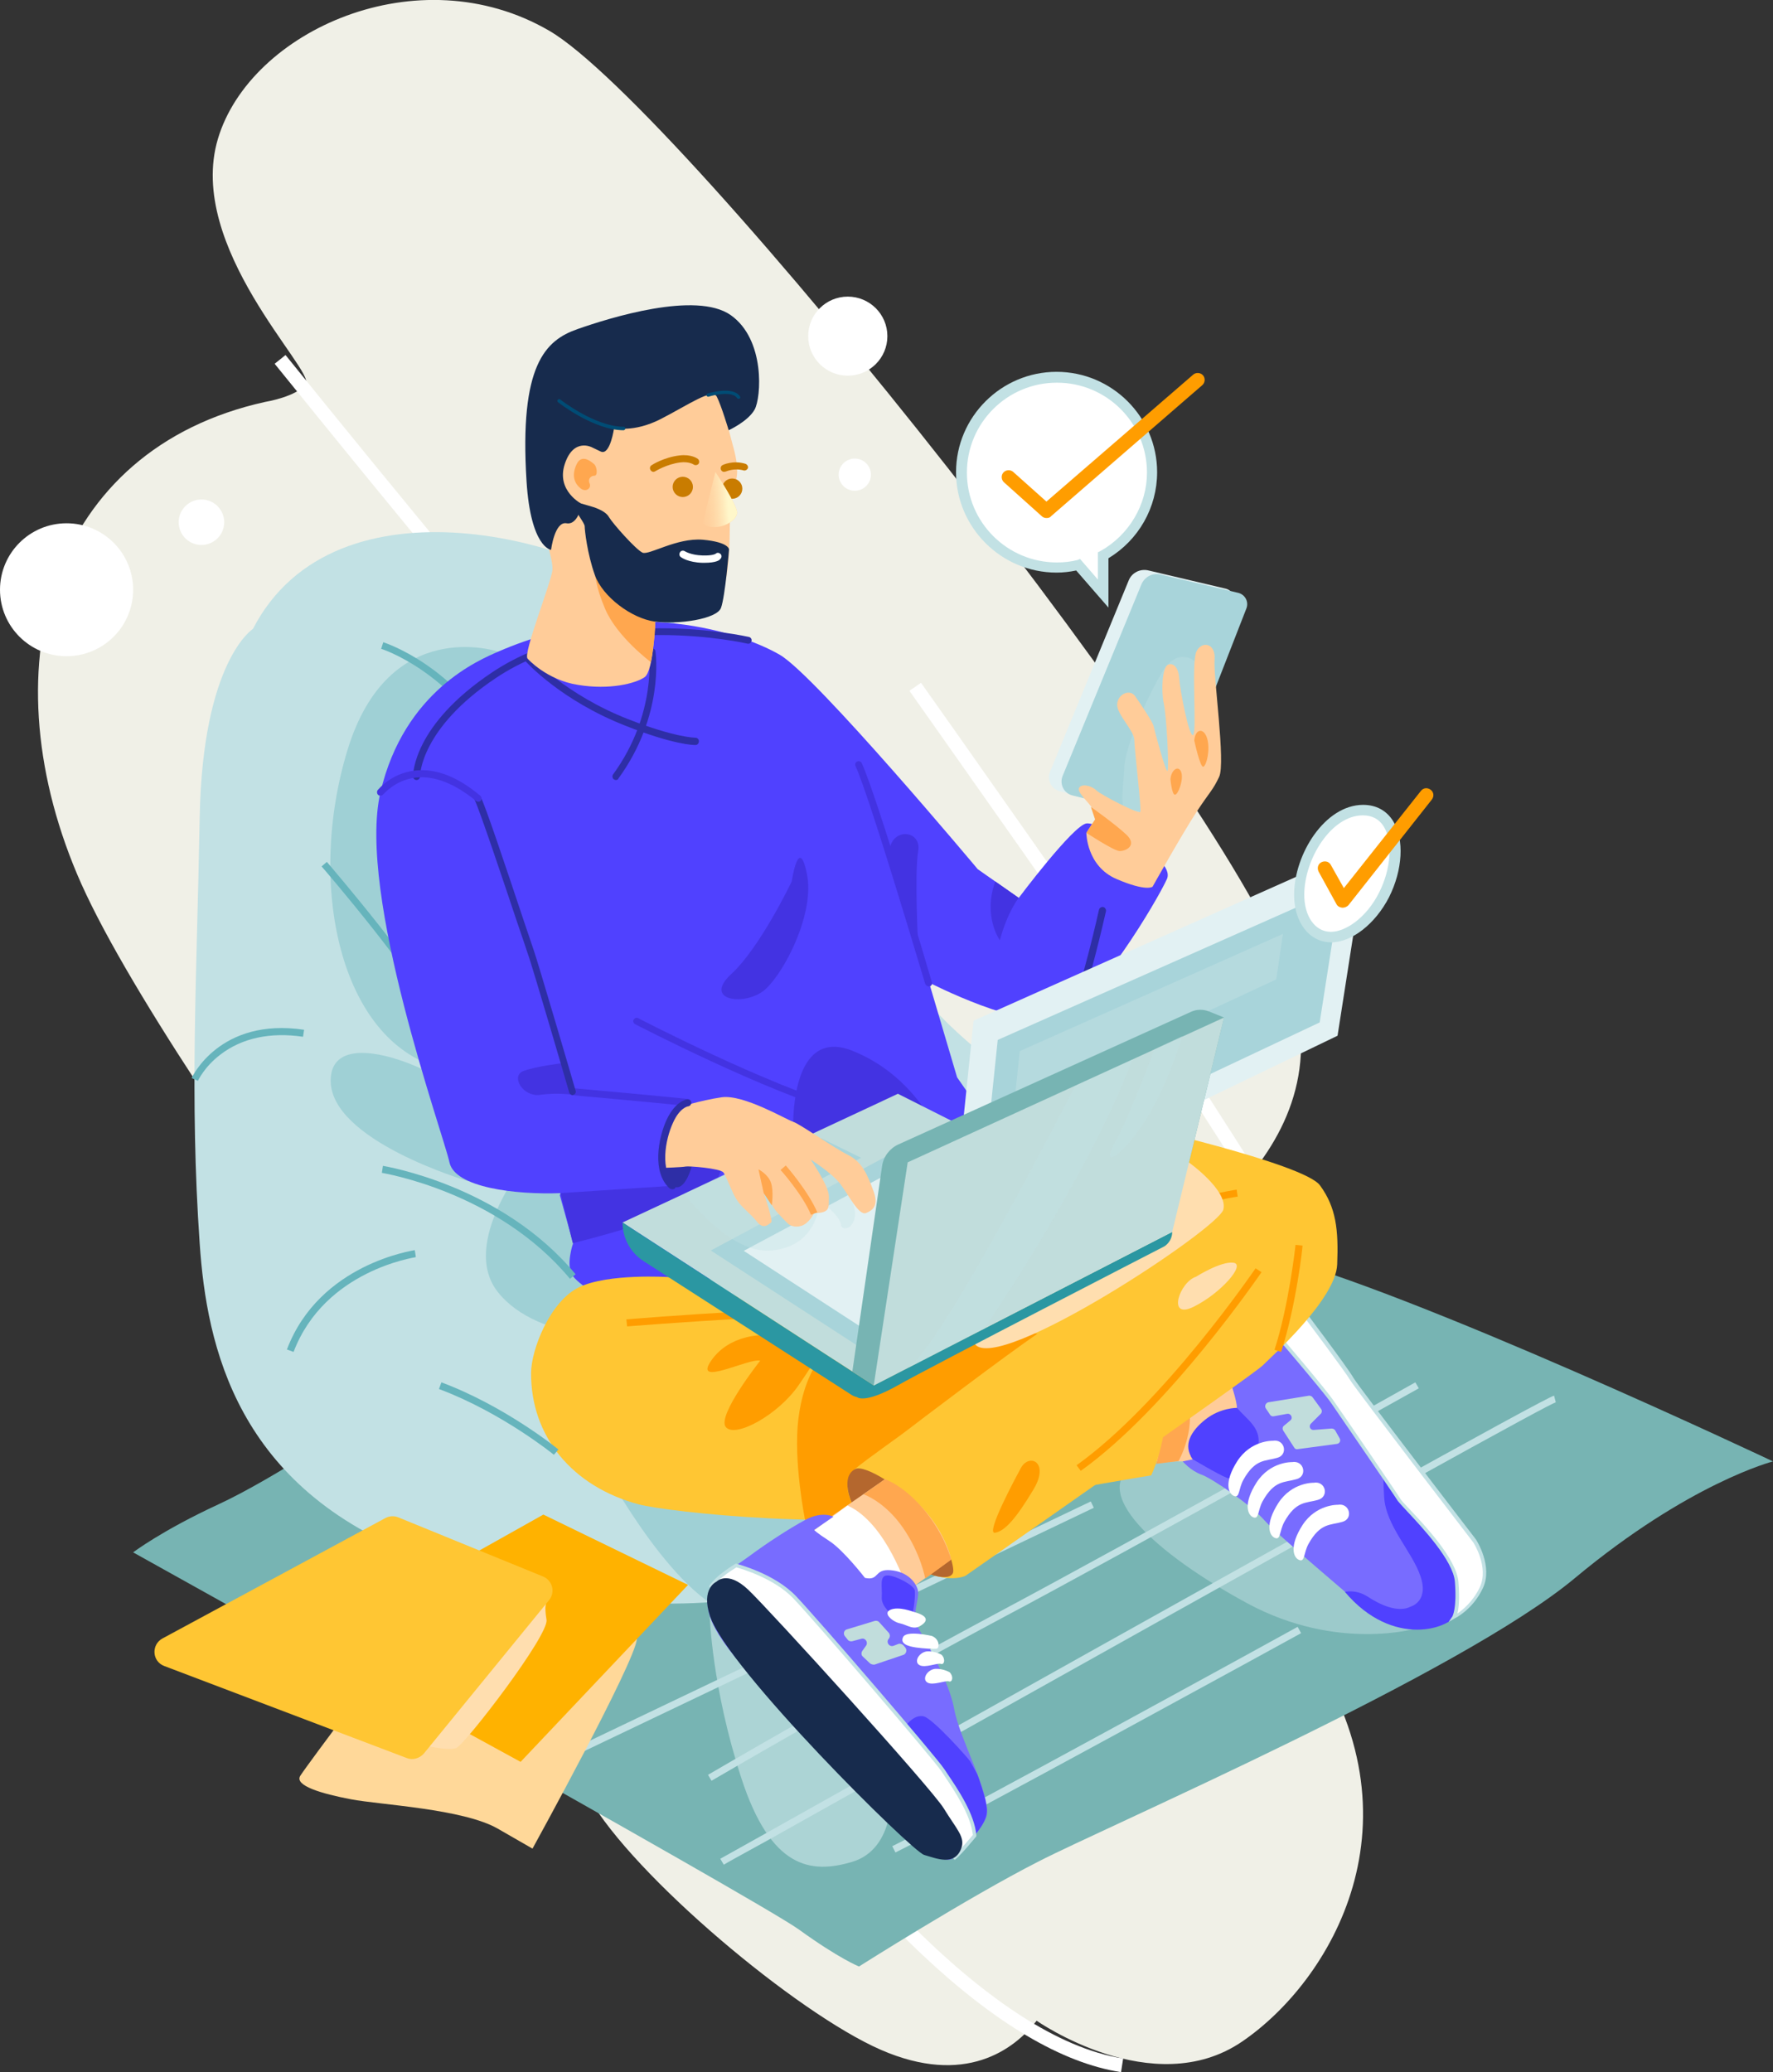 <svg width="184" height="215" viewBox="0 0 184 215" fill="none" xmlns="http://www.w3.org/2000/svg">
<rect x="0" y="0" width="184" height="215" fill="#333333" stroke="none"/>
<g clip-path="url(#clip0_955_3148)">
<path d="M27.522 41.701C5.308 46.6 -1.236 68.812 7.999 90.696C17.233 112.581 62.897 170.759 62.897 170.759C62.897 170.759 56.389 178.271 61.079 186.474C65.769 194.676 82.675 208.866 91.4 212.677C100.126 216.488 105.252 212.677 107.579 209.665C107.579 209.665 119.649 218.121 128.884 211.842C138.118 205.564 148.116 188.905 135.537 170.614C122.958 152.322 115.795 142.486 115.795 142.486C115.795 142.486 111.942 137.115 115.286 133.921C118.631 130.728 139.863 120.674 134.01 102.056C128.157 83.438 70.604 11.106 57.007 3.194C43.41 -4.718 25.959 3.194 22.614 14.408C19.269 25.623 32.685 38.434 31.739 39.813C30.867 41.156 27.522 41.701 27.522 41.701Z" fill="#F0F0E7"/>
<path d="M139.39 138.821C139.281 138.639 127.902 120.13 122.048 111.347C116.231 102.564 94.599 72.005 94.381 71.679L95.581 70.844C95.799 71.134 117.431 101.766 123.284 110.549C129.138 119.332 140.517 137.877 140.626 138.059L139.39 138.821Z" fill="white"/>
<path d="M116.341 215C110.197 214.056 103.252 209.919 95.618 202.733C89.982 197.398 86.056 192.281 86.019 192.244L87.183 191.373C87.328 191.591 102.598 211.443 116.559 213.585L116.341 215Z" fill="white"/>
<path d="M61.407 76.832C56.389 72.368 29.667 39.16 28.504 37.745L29.631 36.837C29.922 37.2 57.444 71.352 62.352 75.744L61.407 76.832Z" fill="white"/>
<path d="M37.593 147.205C37.593 147.205 28.467 153.411 22.65 156.096C16.833 158.782 13.815 161.068 13.815 161.068C13.815 161.068 78.675 197.144 82.893 200.192C87.11 203.241 89.146 204.039 89.146 204.039C89.146 204.039 100.489 196.853 107.76 193.152C115.032 189.413 151.534 173.662 163.422 163.754C175.311 153.846 184 151.632 184 151.632C184 151.632 146.444 133.849 131.319 130.111C116.195 126.372 79.73 118.098 79.73 118.098L37.593 147.205Z" fill="#77B4B3"/>
<g style="mix-blend-mode:multiply">
<g style="mix-blend-mode:multiply">
<path opacity="0.7" d="M73.658 167.71C73.658 167.71 73.876 175.078 76.93 184.478C79.984 193.878 84.129 194.458 88.419 193.188C92.709 191.918 93.254 186.183 91.873 180.558C90.491 174.933 73.658 167.71 73.658 167.71Z" fill="#C4E2E5"/>
</g>
</g>
<path d="M113.2 155.788L60.331 181.033L60.645 181.687L113.514 156.443L113.2 155.788Z" fill="#C2E1E4"/>
<g style="mix-blend-mode:multiply">
<path d="M75.113 193.478L74.749 192.861C75.004 192.716 76.64 191.809 79.294 190.321C133.465 159.943 160.296 145.063 161.277 144.809L161.459 145.499C160.659 145.753 145.826 153.846 79.621 190.974C76.967 192.426 75.331 193.333 75.113 193.478Z" fill="#C2E1E4"/>
</g>
<path d="M73.84 184.768L73.477 184.151C73.622 184.078 87.365 175.985 102.962 167.638C118.559 159.327 146.626 143.575 146.88 143.43L147.244 144.047C146.953 144.192 118.922 159.944 103.289 168.255C87.728 176.602 73.986 184.695 73.84 184.768Z" fill="#C2E1E4"/>
<g style="mix-blend-mode:multiply" opacity="0.7">
<path opacity="0.7" d="M147.062 168.944C147.062 168.944 138.809 171.412 129.465 166.367C120.121 161.323 112.378 154.536 118.231 151.632C124.084 148.729 139.063 156.278 141.426 159.617C143.789 162.956 147.062 168.944 147.062 168.944Z" fill="#C4E2E5"/>
</g>
<path d="M92.927 192.208L92.6 191.555C97.726 189.087 134.3 169.017 134.664 168.799L135.028 169.452C134.664 169.67 98.053 189.704 92.927 192.208Z" fill="#C2E1E4"/>
<path d="M41.737 169.997C41.737 169.997 31.776 183.244 31.158 184.26C30.54 185.276 33.375 186.111 36.429 186.691C39.483 187.272 48.063 187.671 51.663 189.74C55.262 191.809 55.262 191.809 55.262 191.809C55.262 191.809 65.842 172.61 66.096 170.069L42.283 168.872L41.737 169.997Z" fill="#FFD899"/>
<path d="M118.268 151.632H125.103C125.103 151.632 127.03 151.233 127.866 148.947C128.702 146.66 128.411 145.1 127.866 142.523C127.321 139.982 126.012 138.93 126.012 138.93L117.104 138.531L118.268 151.632Z" fill="#FFCC99"/>
<path d="M119.977 151.886L122.303 151.596C122.303 151.596 124.048 148.62 123.321 145.354C122.594 142.087 122.594 142.087 122.594 142.087L120.413 144.555C120.413 144.591 120.704 149.963 119.977 151.886Z" fill="#FFA74F"/>
<path d="M128.375 146.116C128.375 146.116 125.211 146.515 124.121 148.729C123.03 150.943 123.794 151.415 123.794 151.415L122.739 151.632C122.739 151.632 123.575 152.612 124.703 153.011C125.83 153.411 129.829 156.169 131.21 157.73C132.592 159.29 140.554 165.932 141.645 166.948C142.735 167.964 148.152 170.795 151.461 167.093C154.769 163.391 152.915 161.867 152.552 160.524C152.188 159.218 141.027 146.188 138.845 142.051C136.664 137.914 134.955 135.192 131.683 135.917C128.411 136.643 126.011 138.93 126.011 138.93C126.011 138.93 128.338 144.519 128.375 146.116Z" fill="#786CFF"/>
<path d="M139.572 165.17C139.572 165.17 140.699 164.879 141.899 165.641C143.062 166.404 145.026 167.42 146.407 166.694C146.407 166.694 148.298 166.186 147.425 163.573C146.553 160.96 143.826 158.347 143.644 155.334C143.462 152.286 143.644 151.959 143.644 151.959C143.644 151.959 148.77 158.31 150.079 161.141C151.388 163.972 152.224 165.133 151.461 167.129C150.661 169.089 144.517 171.049 139.572 165.17Z" fill="#5041FF"/>
<path d="M150.916 167.819C150.916 167.819 152.734 166.948 153.752 164.734C154.77 162.52 153.061 159.871 153.061 159.871C153.061 159.871 140.918 144.083 140.336 143.103C139.609 141.906 134.847 135.591 134.847 135.591L132.011 137.914C132.011 137.914 137.391 144.192 138.3 145.462C139.173 146.696 144.845 154.971 145.244 155.661C145.644 156.35 150.952 161.177 151.207 164.117C151.461 167.057 150.916 167.819 150.916 167.819Z" fill="white"/>
<path d="M150.334 168.291L150.734 167.71C150.734 167.674 151.207 166.912 150.988 164.117C150.807 161.903 147.571 158.455 146.008 156.786C145.499 156.242 145.171 155.879 145.062 155.733C144.662 155.08 138.991 146.805 138.118 145.535C137.246 144.265 131.901 138.059 131.865 137.986L131.756 137.841L134.883 135.3L134.992 135.446C135.173 135.7 139.791 141.797 140.481 142.995C141.027 143.938 153.061 159.58 153.17 159.726C153.243 159.835 154.951 162.52 153.897 164.77C152.843 167.021 151.025 167.892 150.952 167.928L150.334 168.291ZM132.265 137.914C133.101 138.857 137.609 144.156 138.409 145.354C139.282 146.588 144.953 154.899 145.353 155.552C145.426 155.697 145.789 156.06 146.262 156.568C147.971 158.383 151.134 161.758 151.352 164.117C151.497 165.895 151.388 166.875 151.243 167.42C151.825 167.021 152.879 166.15 153.57 164.698C154.551 162.593 152.915 160.052 152.879 160.016C152.406 159.399 140.736 144.192 140.154 143.249C139.5 142.16 135.501 136.861 134.773 135.881L132.265 137.914Z" fill="#C2E1E4"/>
<path d="M26.249 65.255C26.249 65.255 21.014 68.558 20.723 84.853C20.432 101.149 19.668 113.851 20.723 129.022C21.45 139.728 24.577 154.427 43.664 161.577C62.751 168.763 88.709 170.142 113.868 149.709C139.027 129.276 111.396 118.715 98.671 106.484C85.946 94.253 75.439 69.429 68.277 62.787C61.115 56.145 34.829 48.669 26.249 65.255Z" fill="#C2E1E4"/>
<path d="M62.715 152.358C62.715 152.358 70.459 166.875 76.93 167.71C83.402 168.545 95.254 159.109 86.601 153.483C77.985 147.858 62.715 152.358 62.715 152.358Z" fill="#9FD0D5"/>
<path d="M48.609 122.562C48.609 122.562 34.066 118.315 34.321 111.964C34.539 105.613 47.954 112.073 48.609 114.468C49.263 116.864 52.099 121.146 48.609 122.562Z" fill="#9FD0D5"/>
<path d="M54.753 120.311C54.753 120.311 47.591 128.986 51.699 134.103C55.807 139.22 66.278 139.692 67.805 136.099C69.332 132.506 54.753 120.311 54.753 120.311Z" fill="#9FD0D5"/>
<path d="M51.699 67.614C51.699 67.614 40.356 63.767 36.066 77.812C31.776 91.858 35.303 107.972 45.664 110.803C56.026 113.634 55.408 73.348 51.699 67.614Z" fill="#9FD0D5"/>
<path d="M45.336 106.048C43.518 101.693 33.484 90.007 33.375 89.898L33.92 89.426C34.32 89.898 44.136 101.33 45.991 105.758L45.336 106.048Z" fill="#66B4BC"/>
<path d="M51.371 77.994C46.791 69.646 39.628 67.324 39.556 67.324L39.774 66.634C40.065 66.743 47.3 69.066 52.026 77.667L51.371 77.994Z" fill="#66B4BC"/>
<path d="M112.777 85.434C111.432 85.543 105.724 93.164 105.724 93.164L101.471 90.188C101.471 90.188 84.674 70.118 80.929 67.941C77.184 65.763 65.587 61.589 51.699 67.614C49.808 68.449 41.955 71.642 39.483 82.204C37.011 92.765 46.027 117.698 46.645 120.602C47.19 123.215 53.48 123.977 58.206 123.796C58.17 123.868 58.097 123.941 58.097 124.013L59.479 128.985C59.479 128.985 58.643 131.344 59.479 132.433C60.315 133.522 63.333 135.192 63.333 135.192C63.333 135.192 66.605 134.502 80.129 131.199C93.618 127.897 100.962 122.09 102.888 120.565C104.815 119.041 103.725 117.263 103.288 116.501C102.888 115.738 101.979 115.593 101.979 115.593L99.326 111.783L96.417 101.947C96.417 101.947 106.27 107.028 110.014 105.576C113.759 104.125 120.085 93.455 121.103 91.204C122.085 88.954 114.123 85.325 112.777 85.434Z" fill="#5041FF"/>
<path d="M71.404 114.759H71.367C69.44 114.541 59.515 113.634 59.406 113.634C59.188 113.597 59.042 113.452 59.079 113.234C59.115 113.017 59.261 112.871 59.479 112.908C59.588 112.908 69.513 113.815 71.44 114.033C71.622 114.069 71.767 114.25 71.767 114.432C71.731 114.613 71.585 114.759 71.404 114.759Z" fill="#4333E2"/>
<path d="M59.442 128.985C59.442 128.985 71.476 126.118 73.658 123.505C75.839 120.892 75.294 117.735 72.167 117.408C69.004 117.081 69.768 123.033 69.768 123.033L58.17 123.796L59.442 128.985Z" fill="#4333E2"/>
<path d="M59.443 113.597C59.443 113.597 57.879 113.343 56.061 113.597C54.244 113.851 52.971 111.637 54.316 111.129C55.661 110.621 58.497 110.295 58.497 110.295L59.443 113.597Z" fill="#4333E2"/>
<path d="M68.713 120.565C68.713 120.565 68.968 122.489 69.768 123.033C70.568 123.578 71.513 122.816 72.167 119.477C72.822 116.138 71.731 114.432 71.404 114.396C71.077 114.359 68.604 115.122 68.713 120.565Z" fill="#2E2EA6"/>
<path d="M96.09 115.23C95.581 114.686 93.364 110.984 88.456 109.024C83.547 107.064 82.42 112.508 82.311 116.392C82.202 120.275 82.202 120.311 82.202 120.311L96.09 115.23Z" fill="#4333E2"/>
<path d="M43.228 80.933C43.046 80.933 42.864 80.788 42.864 80.571C42.864 80.353 42.864 75.236 51.081 69.755C61.951 62.497 77.548 66.053 77.73 66.09C77.912 66.126 78.057 66.344 77.985 66.525C77.948 66.707 77.73 66.852 77.548 66.779C77.403 66.743 62.06 63.259 51.481 70.336C43.591 75.598 43.591 80.498 43.591 80.534C43.591 80.752 43.446 80.933 43.228 80.933Z" fill="#2E2EA6"/>
<path d="M72.167 77.304C71.949 77.304 69.877 77.268 64.932 75.308C58.243 72.695 54.643 68.739 54.498 68.558C54.352 68.412 54.389 68.195 54.534 68.049C54.68 67.904 54.898 67.941 55.043 68.086C55.08 68.122 58.679 72.078 65.187 74.618C70.095 76.542 72.131 76.542 72.167 76.542C72.349 76.542 72.531 76.687 72.531 76.905C72.531 77.123 72.385 77.304 72.167 77.304Z" fill="#2E2EA6"/>
<path d="M63.915 80.933C63.842 80.933 63.769 80.897 63.697 80.861C63.551 80.752 63.515 80.498 63.624 80.353C68.205 74.074 67.369 67.723 67.332 67.687C67.296 67.505 67.441 67.287 67.623 67.287C67.805 67.251 68.023 67.396 68.023 67.578C68.059 67.832 68.932 74.256 64.169 80.788C64.169 80.861 64.06 80.933 63.915 80.933Z" fill="#2E2EA6"/>
<path d="M111.578 104.923C111.505 104.923 111.469 104.923 111.396 104.887C111.214 104.778 111.141 104.56 111.25 104.379C112.123 102.855 114.05 94.471 114.05 94.398C114.086 94.217 114.304 94.072 114.486 94.108C114.668 94.144 114.813 94.362 114.777 94.543C114.704 94.906 112.814 103.109 111.905 104.742C111.832 104.851 111.723 104.923 111.578 104.923Z" fill="#2E2EA6"/>
<path d="M69.332 132.506C69.332 132.506 63.115 132.107 60.097 133.558C57.08 135.01 55.116 140.055 55.116 142.45C55.08 149.019 59.37 154.245 66.314 156.096C69.186 156.858 88.092 159 100.198 156.604C112.305 154.209 119.467 153.084 119.467 153.084C119.467 153.084 120.885 150.289 121.103 145.753C121.322 141.216 119.976 137.986 119.976 137.986C119.976 137.986 97.617 137.986 89.728 137.478C81.838 136.97 73.731 133.413 73.731 133.413L69.332 132.506Z" fill="#FFC633"/>
<path d="M85.111 140.999C85.111 140.999 83.402 142.813 82.857 147.205C82.311 151.596 83.547 157.693 83.547 157.693L88.892 157.149L94.927 153.411L96.054 141.652L85.111 140.999Z" fill="#FF9D00"/>
<path d="M79.257 138.531C79.257 138.531 75.731 138.385 73.804 141.18C71.877 143.974 77.694 140.89 78.894 141.18C78.894 141.18 74.349 146.914 75.331 148.076C76.312 149.237 80.748 146.805 82.857 143.757C84.965 140.708 85.111 140.164 85.111 140.164L79.257 138.531Z" fill="#FF9D00"/>
<path d="M65.079 137.623L65.006 136.897C65.079 136.897 70.896 136.389 76.931 136.099L76.967 136.825C70.968 137.151 65.115 137.623 65.079 137.623Z" fill="#FF9D00"/>
<path d="M93.254 149.056L110.814 136.063L101.216 137.224C101.18 137.26 93.763 142.087 93.254 149.056Z" fill="#FF9D00"/>
<path d="M116.959 116.573C116.959 116.573 135.355 120.711 136.991 122.997C138.663 125.284 138.918 127.606 138.772 131.199C138.627 134.792 132.01 140.708 131.028 141.688C130.047 142.668 100.198 163.5 100.198 163.5C100.198 163.5 97.835 164.734 93.436 161.722C89 158.673 87.364 154.681 88.128 153.302L88.71 152.431C90.018 151.342 93.363 149.019 94.236 148.33C94.418 148.185 104.816 140.273 107.688 138.385L102.089 137.877C101.58 137.043 106.997 119.477 116.959 116.573Z" fill="#FFC633"/>
<path d="M106.124 139.111L105.761 138.494C105.833 138.458 113.323 133.885 117.322 130.728L117.758 131.308C113.723 134.466 106.233 139.075 106.124 139.111Z" fill="#FF9D00"/>
<path d="M119.503 126.953L119.14 126.336C122.594 124.304 128.12 123.469 128.338 123.433L128.447 124.159C128.374 124.159 122.812 124.993 119.503 126.953Z" fill="#FF9D00"/>
<path d="M96.381 102.346C96.236 102.346 96.09 102.238 96.018 102.092C95.945 101.911 90.31 82.821 88.783 79.482C88.71 79.3 88.783 79.083 88.965 79.01C89.146 78.937 89.365 79.01 89.437 79.192C91.001 82.603 96.49 101.112 96.709 101.911C96.781 102.092 96.672 102.31 96.454 102.346C96.454 102.346 96.418 102.346 96.381 102.346Z" fill="#4333E2"/>
<path d="M85.184 78.393C85.184 78.393 89.546 96.503 89.11 104.052Z" fill="#5041FF"/>
<path d="M87.765 115.593C87.728 115.593 87.692 115.593 87.656 115.593C79.33 113.234 66.06 106.339 65.914 106.266C65.733 106.157 65.66 105.939 65.769 105.794C65.878 105.613 66.096 105.54 66.242 105.649C66.387 105.722 79.585 112.581 87.837 114.94C88.019 115.013 88.128 115.194 88.092 115.376C88.092 115.484 87.947 115.593 87.765 115.593Z" fill="#4333E2"/>
<path d="M90.673 143.757L64.606 126.844L93.182 113.488L121.649 127.824L90.673 143.757Z" fill="#C1DDDC"/>
<path d="M73.768 129.748L96.781 117.408L110.778 125.719L89.255 139.801L73.768 129.748Z" fill="#A8D4DA"/>
<path d="M77.185 129.784L96.199 119.622L107.76 126.481L89.982 138.095L77.185 129.784Z" fill="#E2F1F3"/>
<g style="mix-blend-mode:multiply" opacity="0.7">
<g opacity="0.7">
<path opacity="0.7" d="M71.004 123.868C71.004 123.868 75.657 130.183 80.093 129.748C84.528 129.312 85.037 125.501 85.037 124.558C85.037 124.558 87.146 126.046 87.255 127.026C87.364 128.006 89.364 127.28 88.528 124.848C87.692 122.416 86.383 121.001 86.383 121.001L83.183 119.404L78.239 120.348L71.004 123.868Z" fill="#C4E2E5"/>
</g>
</g>
<path d="M101.035 105.903L141.899 87.684L138.809 107.464L98.89 126.699L101.035 105.903Z" fill="#E2F1F3"/>
<path d="M103.544 107.899L139.137 92.112L136.955 106.085L102.017 122.562L103.544 107.899Z" fill="#A8D4DA"/>
<g style="mix-blend-mode:multiply">
<g opacity="0.7">
<path opacity="0.7" d="M105.833 109.061L133.137 96.902L132.446 101.62L105.288 114.25L105.833 109.061Z" fill="#C4E2E5"/>
</g>
</g>
<path d="M91.545 120.965L88.455 142.305L90.673 143.757L121.649 127.824L127.029 105.576L125.502 104.959C124.884 104.705 124.193 104.705 123.575 104.996L93.218 118.751C92.345 119.15 91.691 119.985 91.545 120.965Z" fill="#77B4B3"/>
<g style="mix-blend-mode:multiply">
<path d="M123.321 120.566C123.321 120.566 127.466 123.505 126.957 125.501C126.448 127.498 103.652 142.559 101.18 139.474C100.344 138.458 115.832 122.38 123.321 120.566Z" fill="#FFDEAF"/>
</g>
<path d="M88.928 144.954C88.928 144.954 89.655 145.717 93.145 143.757C96.454 141.87 120.849 129.312 120.849 129.312C120.849 129.312 121.649 128.84 121.649 127.824L90.673 143.757C90.673 143.757 89.873 144.337 88.928 144.954Z" fill="#2B97A2"/>
<path d="M94.199 120.602L90.673 143.757L121.649 127.824L127.029 105.576L94.199 120.602Z" fill="#C1DDDC"/>
<path d="M64.606 126.844C64.606 128.477 65.442 130.002 66.823 130.873L88.383 144.737C89.291 145.317 90.491 144.809 90.673 143.757L64.606 126.844Z" fill="#2B97A2"/>
<path d="M76.931 122.199L85.22 118.098L89.365 120.13L81.003 124.558L76.931 122.199Z" fill="#A8D4DA"/>
<path d="M70.459 114.904C70.459 114.904 72.64 114.178 74.894 113.851C77.149 113.525 81.62 116.174 82.311 116.392C83.002 116.61 86.492 119.077 88.019 119.84C89.546 120.602 90.055 122.017 90.637 123.542C91.182 125.03 90.673 125.538 89.873 125.864C89.11 126.155 88.055 123.941 87.183 122.816C86.31 121.691 84.129 120.311 84.129 120.311C84.129 120.311 86.019 123.033 86.019 124.122C86.019 125.211 86.019 125.465 85.62 125.683C85.22 125.901 84.493 125.864 84.493 125.864C84.493 125.864 83.947 126.989 83.111 127.207C82.275 127.425 81.802 126.989 81.802 126.989C81.802 126.989 80.639 125.864 80.348 125.392C80.057 124.921 79.257 123.759 79.257 123.759C79.257 123.759 80.275 126.699 80.021 126.844C79.803 126.989 79.257 127.643 78.567 126.772C77.876 125.901 76.894 125.211 76.458 124.485C75.985 123.796 75.403 122.09 75.076 121.654C74.749 121.219 71.441 120.965 71.15 121.037C70.859 121.11 68.75 121.182 68.75 121.182C68.75 121.182 68.278 117.517 70.459 114.904Z" fill="#FFCC99"/>
<path d="M69.768 123.396C69.695 123.396 69.586 123.36 69.514 123.324C67.623 121.654 68.314 118.061 69.186 116.174C70.095 114.251 71.222 114.069 71.332 114.069C71.55 114.069 71.695 114.178 71.731 114.396C71.768 114.577 71.622 114.759 71.404 114.795C71.368 114.795 70.532 114.94 69.841 116.501C69.005 118.315 68.496 121.473 69.986 122.816C70.132 122.961 70.168 123.179 70.023 123.324C69.986 123.36 69.877 123.396 69.768 123.396Z" fill="#2E2EA6"/>
<path d="M59.443 113.634C59.297 113.634 59.152 113.525 59.079 113.379C59.043 113.234 55.189 100.024 54.753 98.898C54.644 98.572 54.244 97.338 53.662 95.668C52.208 91.313 49.772 84.055 49.263 83.002C49.19 82.821 49.263 82.603 49.408 82.53C49.59 82.458 49.808 82.53 49.881 82.675C50.39 83.656 52.353 89.535 54.316 95.414C54.862 97.048 55.298 98.318 55.407 98.644C55.807 99.77 59.588 112.617 59.734 113.162C59.806 113.343 59.697 113.561 59.479 113.597C59.515 113.634 59.479 113.634 59.443 113.634Z" fill="#2E2EA6"/>
<path d="M84.165 126.046C83.329 124.013 81.038 121.4 81.002 121.4L81.547 120.928C81.656 121.037 83.91 123.65 84.819 125.792L84.165 126.046Z" fill="#FFA74F"/>
<path d="M117.141 60.21L108.961 80.099C108.633 80.933 109.106 81.877 109.979 82.095L119.54 84.49L128.048 62.678C128.302 61.989 127.902 61.263 127.212 61.081L119.213 59.194C118.341 58.976 117.468 59.412 117.141 60.21Z" fill="#E2F1F3"/>
<path d="M118.449 60.646L110.269 80.534C109.942 81.369 110.415 82.313 111.287 82.53L120.849 84.926L129.356 63.114C129.611 62.424 129.211 61.698 128.52 61.517L120.522 59.63C119.649 59.375 118.777 59.847 118.449 60.646Z" fill="#A8D4DA"/>
<g opacity="0.7">
<g opacity="0.7">
<path opacity="0.7" d="M123.939 68.558C123.939 68.558 122.158 67.106 120.594 69.755C119.031 72.405 116.704 77.449 116.668 79.808C116.595 82.167 115.723 85.144 118.34 84.309C120.958 83.51 124.485 77.667 124.703 75.09C124.884 72.513 123.939 68.558 123.939 68.558Z" fill="#C4E2E5"/>
</g>
</g>
<path d="M112.741 86.414C112.741 86.414 112.741 89.862 115.868 91.204C118.994 92.547 119.612 92.003 119.612 92.003C119.612 92.003 122.703 86.486 124.157 84.272C125.611 82.059 125.829 82.059 126.52 80.607C127.211 79.155 125.902 70.191 126.047 68.449C126.193 66.707 124.702 66.453 124.157 67.614C123.612 68.775 124.23 75.816 123.83 76.252C123.43 76.651 122.448 71.57 122.375 70.372C122.303 69.211 121.721 68.703 121.176 68.993C120.63 69.283 120.485 71.606 120.776 72.985C121.067 74.364 121.321 79.409 121.176 79.954C121.067 80.498 119.794 75.744 119.721 75.344C119.649 74.945 118.34 72.985 117.795 72.223C117.249 71.461 116.013 72.005 115.94 73.058C115.868 74.11 117.722 75.816 117.722 76.796C117.722 77.776 118.485 83.982 118.34 84.236C118.194 84.526 114.123 82.385 113.795 82.022C113.468 81.659 112.486 81.26 112.05 81.659C111.65 82.059 112.632 82.893 113.214 83.656C113.577 84.127 113.65 84.998 113.65 84.998L112.741 86.414Z" fill="#FFCC99"/>
<path d="M143.644 92.838C142.262 95.56 139.972 97.229 138.154 97.229C136.336 97.229 134.846 95.56 134.846 92.838C134.846 88.882 137.791 84.055 141.463 84.055C145.135 84.055 145.644 88.882 143.644 92.838Z" fill="white"/>
<path d="M138.155 97.773C135.9 97.773 134.301 95.741 134.301 92.838C134.301 88.628 137.5 83.51 141.463 83.51C142.808 83.51 143.899 84.091 144.59 85.216C145.753 87.103 145.571 90.261 144.153 93.092C142.735 95.85 140.3 97.773 138.155 97.773ZM141.427 84.599C138.155 84.599 135.355 89.136 135.355 92.838C135.355 95.088 136.482 96.685 138.118 96.685C139.609 96.685 141.79 95.269 143.135 92.584C144.372 90.116 144.553 87.321 143.608 85.76C143.135 84.998 142.408 84.599 141.427 84.599Z" fill="#C2E1E4"/>
<path d="M119.54 48.995C119.54 43.552 115.104 39.124 109.651 39.124C104.197 39.124 99.762 43.552 99.762 48.995C99.762 54.44 104.197 58.867 109.651 58.867C110.414 58.867 111.178 58.758 111.905 58.613L114.486 61.589V57.597C117.504 55.891 119.54 52.697 119.54 48.995Z" fill="white"/>
<path d="M115.032 63.041L111.687 59.194C110.996 59.339 110.306 59.412 109.651 59.412C103.907 59.412 99.217 54.73 99.217 48.996C99.217 43.261 103.907 38.58 109.651 38.58C115.395 38.58 120.085 43.261 120.085 48.996C120.085 52.661 118.159 56.036 115.032 57.924V63.041ZM112.087 57.996L113.941 60.138V57.307L114.232 57.161C117.177 55.492 119.031 52.371 119.031 49.032C119.031 43.878 114.85 39.705 109.687 39.705C104.525 39.705 100.344 43.878 100.344 49.032C100.344 54.185 104.525 58.359 109.687 58.359C110.415 58.359 111.105 58.287 111.832 58.105L112.087 57.996Z" fill="#C2E1E4"/>
<path d="M54.753 68.34C54.753 68.34 56.716 70.554 59.988 71.062C63.26 71.606 65.951 70.917 66.896 70.263C67.841 69.61 67.987 64.529 67.987 64.529C67.987 64.529 70.422 64.783 72.204 63.948C73.985 63.15 74.858 63.041 75.403 59.738C75.985 56.436 75.512 52.226 76.021 50.919C76.567 49.613 76.748 48.633 76.021 46.092C75.294 43.552 74.858 39.886 71.549 38.253C68.241 36.62 61.988 36.946 59.188 40.902C56.425 44.822 55.843 48.379 56.025 51.718C56.207 55.056 57.407 57.851 57.334 59.121C57.225 60.392 54.244 67.832 54.753 68.34Z" fill="#FFCC99"/>
<path d="M75.985 51.754C76.567 51.754 77.039 51.283 77.039 50.701C77.039 50.12 76.567 49.649 75.985 49.649C75.403 49.649 74.931 50.12 74.931 50.701C74.931 51.283 75.403 51.754 75.985 51.754Z" fill="#C97C00"/>
<path d="M75.149 48.959C75.003 48.959 74.894 48.887 74.822 48.742C74.749 48.56 74.822 48.342 74.967 48.27C75.003 48.233 76.094 47.725 77.366 48.125C77.548 48.197 77.657 48.379 77.621 48.56C77.548 48.742 77.366 48.85 77.185 48.814C76.203 48.524 75.331 48.923 75.331 48.923C75.258 48.923 75.185 48.959 75.149 48.959Z" fill="#C97C00"/>
<path d="M88.419 155.988C88.419 155.988 87.147 153.266 88.746 152.431C89.728 151.886 93.836 154.499 96.018 157.004C98.199 159.508 98.999 162.339 98.926 163.065C98.853 163.79 97.617 163.754 96.599 163.355C95.545 162.956 88.419 155.988 88.419 155.988Z" fill="#B4672E"/>
<path d="M91.837 153.483L83.111 159.544C83.111 159.544 83.584 163.536 86.347 165.678C89.11 167.819 90.201 167.964 90.201 167.964L98.708 161.794C98.708 161.794 97.727 156.641 91.837 153.483Z" fill="#FFCC99"/>
<path d="M87.946 156.205L84.492 158.782L89.8 164.117L91.8 166.367L94.199 164.952C94.163 164.952 92.018 158.02 87.946 156.205Z" fill="white"/>
<path d="M61.443 46.419C61.443 46.419 59.516 45.366 58.607 48.161C57.698 50.955 60.388 52.298 60.388 52.298C60.388 52.298 60.025 54.512 58.789 54.294C57.553 54.077 57.189 57.053 57.189 57.053C57.189 57.053 55.08 56.835 54.644 49.939C53.88 37.854 56.607 35.313 59.916 34.152C63.224 32.99 72.24 30.16 75.84 32.7C79.439 35.24 79.003 41.265 78.312 42.499C77.621 43.733 75.622 44.64 75.622 44.64C75.622 44.64 74.858 42.064 74.386 41.156C73.913 40.249 71.404 42.027 68.569 43.479C65.733 44.931 63.733 44.386 63.733 44.386C63.733 44.386 63.333 47.29 62.352 46.854C61.443 46.419 61.443 46.419 61.443 46.419Z" fill="#172B4D"/>
<path d="M108.597 53.75C108.415 53.75 108.234 53.678 108.124 53.569L104.198 50.048C103.907 49.794 103.871 49.322 104.125 49.032C104.38 48.742 104.852 48.705 105.143 48.959L108.597 52.044L123.83 38.87C124.121 38.616 124.594 38.652 124.848 38.943C125.103 39.233 125.067 39.705 124.776 39.959L109.07 53.569C108.961 53.714 108.779 53.75 108.597 53.75Z" fill="#FF9D00"/>
<path d="M86.492 157.367C86.492 157.367 85.329 156.75 83.583 157.693C81.838 158.637 79.511 160.161 77.803 161.432C74.167 164.081 70.568 165.351 76.858 172.61C82.384 178.997 89.946 186.691 92.963 189.305C96.963 192.752 98.199 193.406 99.071 192.716C99.98 192.027 102.307 189.232 102.416 188.325C102.743 185.966 99.58 180.413 99.035 177.364C98.49 174.316 95.799 169.779 95.181 168.726C94.563 167.674 95.472 165.823 95.254 164.988C95.036 164.154 94.163 163.065 92.418 162.92C90.673 162.774 91.291 164.045 89.764 163.718C89.764 163.718 87.546 160.851 86.092 159.907C84.638 158.964 84.492 158.746 84.492 158.746L86.492 157.367Z" fill="#786CFF"/>
<path d="M92.637 167.565C92.637 167.565 91.437 166.73 91.51 165.714C91.582 164.698 91.219 163.464 92.091 163.464C92.964 163.464 94.818 164.48 94.927 164.988C95.036 165.496 94.782 167.311 94.672 167.456C94.564 167.601 93.546 167.892 92.637 167.565Z" fill="#5041FF"/>
<path d="M94.054 178.997C94.054 178.997 94.89 177.836 95.871 178.09C96.853 178.344 100.525 182.481 100.671 182.735C100.816 182.99 101.434 184.115 101.434 184.115C101.434 184.115 102.343 186.546 102.416 187.78C102.488 189.014 101.143 190.393 101.143 190.393C101.143 190.393 95.144 180.558 94.054 178.997Z" fill="#5041FF"/>
<path d="M32.066 170.795L56.389 157.149L71.404 164.444L54.026 182.808L32.066 170.795Z" fill="#FFB200"/>
<g style="mix-blend-mode:multiply">
<path d="M56.716 166.367C56.716 166.367 56.462 166.476 56.716 168.073C56.971 169.67 48.354 180.885 47.373 181.356C46.391 181.828 41.919 180.667 42.028 180.304C42.174 179.941 56.716 166.367 56.716 166.367Z" fill="#FFDEAF"/>
</g>
<path d="M16.87 169.997L39.992 157.512C40.392 157.294 40.901 157.258 41.338 157.439L56.353 163.573C57.334 163.972 57.662 165.206 56.971 166.041L43.992 181.937C43.555 182.445 42.828 182.663 42.21 182.409L17.052 172.864C15.779 172.392 15.67 170.65 16.87 169.997Z" fill="#FFC633"/>
<path d="M57.48 150.943C57.443 150.907 52.062 146.551 45.555 144.12L45.809 143.43C52.426 145.898 57.88 150.326 57.952 150.398L57.48 150.943Z" fill="#66B4BC"/>
<path d="M59.152 132.687C51.627 123.614 39.738 121.727 39.629 121.691L39.738 120.965C39.847 121.001 52.026 122.924 59.734 132.216L59.152 132.687Z" fill="#66B4BC"/>
<path d="M20.541 112.146L19.887 111.855C19.923 111.783 22.795 105.54 31.557 106.847L31.448 107.573C28.031 107.064 25.086 107.718 22.868 109.424C21.196 110.694 20.541 112.146 20.541 112.146Z" fill="#66B4BC"/>
<path d="M30.467 140.273L29.776 140.019C33.157 131.09 42.974 129.748 43.047 129.711L43.156 130.437C43.083 130.473 33.703 131.78 30.467 140.273Z" fill="#66B4BC"/>
<path d="M132.955 140.273L132.265 140.055C133.755 135.482 134.446 129.24 134.446 129.167L135.173 129.24C135.21 129.312 134.482 135.627 132.955 140.273Z" fill="#FF9D00"/>
<path d="M112.16 152.612L111.724 152.032C120.776 145.571 130.193 131.744 130.302 131.599L130.92 131.998C130.811 132.143 121.322 146.08 112.16 152.612Z" fill="#FF9D00"/>
<path d="M73.804 164.553C73.804 164.553 74.276 163.718 76.421 162.375C76.421 162.375 80.275 163.355 82.493 165.641C84.711 167.928 96.999 182.264 97.872 183.57C98.744 184.877 100.998 187.925 101.216 190.393C101.216 190.393 99.871 192.063 99.108 192.68L73.804 164.553Z" fill="white"/>
<path d="M99.072 192.97L73.586 164.589L73.659 164.48C73.695 164.444 74.168 163.573 76.313 162.266L76.385 162.23L76.458 162.266C76.603 162.302 80.385 163.282 82.602 165.605C84.929 168.037 97.181 182.3 97.981 183.534C98.09 183.679 98.199 183.861 98.345 184.078C99.399 185.639 101.144 188.216 101.326 190.43V190.502L101.29 190.575C101.217 190.647 99.908 192.281 99.181 192.898L99.072 192.97ZM74.022 164.553L99.072 192.462C99.726 191.881 100.744 190.647 100.962 190.393C100.744 188.288 99.035 185.784 98.017 184.26C97.872 184.042 97.763 183.861 97.654 183.715C96.818 182.481 84.638 168.255 82.311 165.823C80.312 163.754 76.967 162.774 76.422 162.629C74.858 163.573 74.24 164.299 74.022 164.553Z" fill="#C2E1E4"/>
<path d="M99.762 191.772C100.198 190.611 99.253 189.776 97.944 187.635C96.635 185.494 79.839 167.021 77.657 164.952C75.476 162.883 74.349 164.117 74.349 164.117C74.349 164.117 72.713 164.807 73.695 167.71C75.512 173.154 94.636 192.099 95.908 192.462C97.181 192.825 99.071 193.66 99.762 191.772Z" fill="#172B4D"/>
<path d="M123.794 151.415C123.794 151.415 126.339 152.939 127.321 153.338C128.302 153.737 130.374 151.669 130.593 149.89C130.847 148.112 129.393 147.277 128.375 146.079C128.375 146.079 126.666 146.043 125.103 147.277C123.539 148.511 122.74 149.999 123.794 151.415Z" fill="#5041FF"/>
<path d="M132.082 149.491C132.082 149.491 129.828 149.418 128.41 151.596C126.993 153.81 127.465 155.008 128.083 155.225C128.665 155.443 128.52 154.5 129.029 153.556C130.265 151.342 131.283 151.632 132.519 151.269C133.719 150.979 133.355 149.273 132.082 149.491Z" fill="white"/>
<path d="M134.082 151.705C134.082 151.705 131.828 151.632 130.41 153.81C128.993 156.024 129.465 157.221 130.083 157.439C130.665 157.657 130.52 156.713 131.029 155.77C132.265 153.556 133.283 153.846 134.519 153.483C135.719 153.193 135.355 151.487 134.082 151.705Z" fill="white"/>
<path d="M136.336 153.846C136.336 153.846 134.082 153.774 132.664 155.951C131.246 158.165 131.719 159.363 132.337 159.581C132.919 159.798 132.773 158.855 133.282 157.911C134.519 155.697 135.537 155.987 136.773 155.625C137.972 155.298 137.573 153.628 136.336 153.846Z" fill="white"/>
<path d="M138.845 156.133C138.845 156.133 136.591 156.06 135.173 158.238C133.755 160.452 134.228 161.649 134.846 161.867C135.428 162.085 135.282 161.141 135.791 160.198C137.027 157.984 138.045 158.274 139.281 157.911C140.481 157.621 140.081 155.915 138.845 156.133Z" fill="white"/>
<path d="M136.227 144.991L137.1 146.188C137.209 146.334 137.209 146.551 137.064 146.696L136.046 147.713C135.791 147.967 135.973 148.402 136.336 148.366L138.191 148.221C138.336 148.221 138.481 148.293 138.554 148.402L139.027 149.237C139.172 149.491 139.027 149.781 138.736 149.818L134.664 150.362C134.519 150.398 134.373 150.326 134.3 150.181L133.173 148.439C133.064 148.257 133.101 148.039 133.246 147.93L133.901 147.386C134.228 147.132 133.973 146.624 133.573 146.696L132.192 146.95C132.046 146.987 131.865 146.914 131.792 146.769L131.356 146.116C131.21 145.898 131.356 145.571 131.61 145.499L135.864 144.809C136.009 144.809 136.155 144.882 136.227 144.991Z" fill="#C1DDDC"/>
<path d="M90.273 172.573L89.546 171.884C89.364 171.739 89.364 171.448 89.509 171.267L89.873 170.759C90.127 170.396 89.8 169.924 89.4 170.033L88.455 170.287C88.273 170.323 88.091 170.287 87.983 170.142L87.692 169.779C87.474 169.525 87.582 169.126 87.91 169.053L90.782 168.182C90.964 168.146 91.145 168.182 91.254 168.327L92.236 169.416C92.382 169.597 92.382 169.851 92.236 170.033C91.909 170.396 92.309 170.94 92.745 170.759L93.218 170.577C93.4 170.505 93.581 170.577 93.727 170.686L93.945 170.94C94.163 171.194 94.054 171.594 93.763 171.702L90.746 172.719C90.564 172.719 90.382 172.682 90.273 172.573Z" fill="#C1DDDC"/>
<path d="M105.725 93.164C105.725 93.164 104.598 94.507 103.761 97.556C103.761 97.556 101.98 95.088 103.289 91.459L105.725 93.164Z" fill="#4333E2"/>
<path d="M76.639 41.374C76.567 41.374 76.53 41.338 76.494 41.301C76.021 40.576 74.204 40.939 73.549 41.156C73.44 41.193 73.367 41.12 73.331 41.047C73.295 40.938 73.367 40.866 73.44 40.83C73.549 40.793 76.058 40.031 76.785 41.12C76.858 41.193 76.821 41.301 76.749 41.374C76.712 41.338 76.676 41.374 76.639 41.374Z" fill="#004C75"/>
<path d="M64.715 44.641C61.66 44.641 58.061 41.846 57.916 41.737C57.843 41.664 57.807 41.556 57.88 41.483C57.952 41.41 58.061 41.374 58.134 41.447C58.17 41.483 61.77 44.278 64.715 44.278C64.824 44.278 64.896 44.35 64.896 44.459C64.896 44.532 64.824 44.641 64.715 44.641Z" fill="#004C75"/>
<path d="M139.355 94.18C139.318 94.18 139.318 94.18 139.282 94.18C139.028 94.144 138.809 94.035 138.7 93.817L136.846 90.442C136.664 90.079 136.773 89.644 137.137 89.462C137.501 89.281 137.937 89.39 138.119 89.753L139.464 92.148L147.462 82.059C147.717 81.732 148.153 81.696 148.48 81.95C148.807 82.204 148.844 82.639 148.589 82.966L139.936 93.926C139.791 94.072 139.573 94.18 139.355 94.18Z" fill="#FF9D00"/>
<path d="M49.627 83.184C49.554 83.184 49.481 83.147 49.408 83.111C47.191 81.296 45.082 80.462 43.155 80.68C40.974 80.933 39.81 82.421 39.774 82.421C39.665 82.567 39.41 82.603 39.265 82.494C39.12 82.385 39.083 82.131 39.192 81.986C39.265 81.913 40.574 80.244 43.046 79.954C45.191 79.7 47.482 80.571 49.845 82.567C49.99 82.712 50.027 82.93 49.881 83.075C49.845 83.147 49.736 83.184 49.627 83.184Z" fill="#4333E2"/>
<path d="M113.214 83.728C113.214 83.728 115.686 85.47 116.886 86.595C118.086 87.72 116.813 88.337 116.159 88.301C115.504 88.228 112.741 86.414 112.741 86.414L113.65 85.035L113.214 83.728Z" fill="#FFA74F"/>
<path d="M67.987 64.493C67.987 64.493 63.696 62.751 61.77 59.666C61.77 59.666 61.842 60.936 62.788 63.15C64.024 66.09 67.55 68.703 67.55 68.703C67.55 68.703 68.059 65.908 67.987 64.493Z" fill="#FFA74F"/>
<path d="M94.926 167.275C94.672 167.202 93.29 166.658 92.418 167.021C91.545 167.384 92.672 168.291 93.4 168.436C94.127 168.581 94.817 169.198 95.581 168.654C96.381 168.146 96.235 167.638 94.926 167.275Z" fill="white"/>
<path d="M96.708 169.743C96.708 169.743 94.09 169.126 93.727 169.851C93.363 170.577 94.308 170.831 95.072 170.94C95.835 171.049 96.999 171.122 97.253 171.049C97.508 170.904 97.508 170.069 96.708 169.743Z" fill="white"/>
<path d="M97.726 171.702C97.726 171.702 97.071 171.303 96.235 171.339C95.399 171.412 94.817 172.392 95.399 172.755C95.981 173.118 97.29 172.501 97.653 172.646C97.98 172.755 98.162 172.174 97.726 171.702Z" fill="white"/>
<path d="M98.563 173.517C98.563 173.517 97.908 173.118 97.072 173.154C96.236 173.227 95.654 174.207 96.236 174.57C96.818 174.932 98.126 174.316 98.49 174.461C98.817 174.57 98.999 173.989 98.563 173.517Z" fill="white"/>
<path d="M105.943 152.322C105.47 153.193 102.235 159.181 103.253 159.036C104.271 158.891 105.47 157.512 107.215 154.608C108.997 151.705 106.816 150.725 105.943 152.322Z" fill="#FF9D00"/>
<g style="mix-blend-mode:multiply">
<path d="M124.121 132.47C122.412 133.014 121.067 136.97 123.866 135.591C126.666 134.212 129.32 131.199 128.011 131.018C126.702 130.836 124.121 132.47 124.121 132.47Z" fill="#FFDEAF"/>
</g>
<path d="M89.619 155.044C89.619 155.044 91.8 155.77 93.691 158.492C95.582 161.214 96.018 163.791 96.018 163.791L98.708 161.831C98.708 161.831 98.163 159.435 95.981 156.75C93.764 154.064 91.837 153.483 91.837 153.483L89.619 155.044Z" fill="#FFA74F"/>
<path d="M79.257 123.796L78.712 121.328C78.712 121.328 79.73 121.836 80.021 122.743C80.312 123.65 80.094 125.066 80.094 125.066L79.257 123.796Z" fill="#FFA74F"/>
<path d="M95.29 98.354C95.29 98.354 94.89 90.515 95.29 88.301C95.69 86.087 92.382 85.76 92.272 88.519L95.29 98.354Z" fill="#4333E2"/>
<path d="M82.165 91.458C82.165 91.458 78.893 98.318 75.876 101.076C72.858 103.871 77.439 104.451 79.439 102.637C81.438 100.822 84.601 94.725 83.729 90.624C82.892 86.559 82.165 91.458 82.165 91.458Z" fill="#4333E2"/>
<path d="M123.939 76.832C123.939 76.832 124.558 79.7 124.885 79.554C125.212 79.409 125.612 77.812 125.285 76.651C124.957 75.49 124.049 75.562 123.939 76.832Z" fill="#FFA74F"/>
<path d="M121.467 80.825C121.467 80.825 121.612 82.494 121.939 82.458C122.267 82.458 122.848 80.897 122.594 80.135C122.339 79.373 121.576 79.808 121.467 80.825Z" fill="#FFA74F"/>
<g style="mix-blend-mode:multiply" opacity="0.7">
<g opacity="0.7">
<path opacity="0.7" d="M111.578 112.654C111.578 112.654 97.508 140.236 94.091 142.015L102.126 137.877C102.126 137.877 112.705 122.562 117.541 109.932L111.578 112.654Z" fill="#C4E2E5"/>
</g>
</g>
<g style="mix-blend-mode:multiply" opacity="0.7">
<g opacity="0.7">
<path opacity="0.7" d="M119.795 108.879C119.795 108.879 117.068 116.21 115.686 118.569C114.305 120.928 115.868 120.602 118.449 116.9C121.031 113.198 122.703 107.5 122.703 107.5L119.795 108.879Z" fill="#C4E2E5"/>
</g>
</g>
<path d="M61.661 48.161C61.588 48.125 60.425 46.927 59.843 48.161C59.261 49.395 59.661 50.193 60.243 50.665C60.825 51.137 61.406 50.629 61.188 50.157C60.97 49.685 61.334 49.359 61.697 49.359C62.061 49.359 61.952 48.415 61.661 48.161Z" fill="#FFA74F"/>
<path d="M61.37 52.552C61.37 52.552 62.788 52.915 63.188 53.641C63.624 54.367 65.987 57.016 66.678 57.343C67.369 57.633 70.205 55.782 72.931 56C75.694 56.254 75.658 57.016 75.658 57.016C75.658 57.016 75.258 61.916 74.822 63.077C74.386 64.239 70.386 64.819 67.951 64.493C65.551 64.166 62.533 61.916 61.733 59.666C60.934 57.416 60.679 54.984 60.679 54.621C60.679 54.258 59.807 53.278 59.807 52.879C59.807 52.48 59.879 52.117 60.388 52.262C60.897 52.407 61.37 52.552 61.37 52.552Z" fill="#172B4D"/>
<path d="M73.113 58.395C73.04 58.395 72.968 58.395 72.895 58.395C71.441 58.359 70.714 57.851 70.677 57.815C70.496 57.706 70.459 57.488 70.568 57.307C70.677 57.125 70.895 57.089 71.077 57.198C71.077 57.198 71.695 57.597 72.895 57.633C73.986 57.67 74.276 57.452 74.276 57.452C74.422 57.307 74.64 57.343 74.785 57.488C74.931 57.633 74.895 57.887 74.749 57.996C74.677 58.142 74.276 58.395 73.113 58.395Z" fill="white"/>
<path d="M70.859 51.572C71.441 51.572 71.913 51.101 71.913 50.52C71.913 49.939 71.441 49.467 70.859 49.467C70.277 49.467 69.805 49.939 69.805 50.52C69.805 51.101 70.277 51.572 70.859 51.572Z" fill="#C97C00"/>
<path d="M67.804 48.959C67.695 48.959 67.586 48.887 67.513 48.778C67.404 48.596 67.441 48.379 67.623 48.27C67.659 48.233 68.931 47.435 70.531 47.254C71.731 47.108 72.385 47.58 72.422 47.617C72.567 47.725 72.603 47.979 72.494 48.125C72.385 48.27 72.131 48.306 71.985 48.197C71.985 48.197 71.513 47.87 70.604 47.979C69.186 48.161 68.022 48.887 68.022 48.887C67.95 48.923 67.877 48.959 67.804 48.959Z" fill="#C97C00"/>
<path d="M74.24 48.959C74.24 48.959 76.494 52.407 76.494 53.169C76.494 53.931 75.294 54.657 74.24 54.694C73.185 54.73 72.931 54.258 72.931 54.258" fill="#FFCC99"/>
<path d="M74.24 48.959C74.24 48.959 76.494 52.407 76.494 53.169C76.494 53.931 75.294 54.657 74.24 54.694C73.185 54.73 72.931 54.258 72.931 54.258" fill="url(#paint0_linear_955_3148)"/>
<path d="M87.982 38.979C90.251 38.979 92.091 37.143 92.091 34.878C92.091 32.613 90.251 30.776 87.982 30.776C85.713 30.776 83.874 32.613 83.874 34.878C83.874 37.143 85.713 38.979 87.982 38.979Z" fill="white"/>
<path d="M88.71 50.919C89.633 50.919 90.382 50.172 90.382 49.25C90.382 48.328 89.633 47.58 88.71 47.58C87.786 47.58 87.037 48.328 87.037 49.25C87.037 50.172 87.786 50.919 88.71 50.919Z" fill="white"/>
<path d="M6.908 68.086C10.723 68.086 13.816 64.998 13.816 61.19C13.816 57.382 10.723 54.294 6.908 54.294C3.093 54.294 0 57.382 0 61.19C0 64.998 3.093 68.086 6.908 68.086Z" fill="white"/>
<path d="M20.905 56.545C22.21 56.545 23.268 55.488 23.268 54.185C23.268 52.883 22.21 51.827 20.905 51.827C19.6 51.827 18.542 52.883 18.542 54.185C18.542 55.488 19.6 56.545 20.905 56.545Z" fill="white"/>
</g>
<defs>
<linearGradient id="paint0_linear_955_3148" x1="71.691" y1="52.044" x2="75.508" y2="51.726" gradientUnits="userSpaceOnUse">
<stop offset="0.002" stop-color="#FFCC99" stop-opacity="0"/>
<stop offset="0.266" stop-color="#FFD19F" stop-opacity="0.265"/>
<stop offset="0.616" stop-color="#FFE0B0" stop-opacity="0.615"/>
<stop offset="1" stop-color="#FFF7CA"/>
</linearGradient>
<clipPath id="clip0_955_3148">
<rect width="184" height="215" fill="white"/>
</clipPath>
</defs>
</svg>
